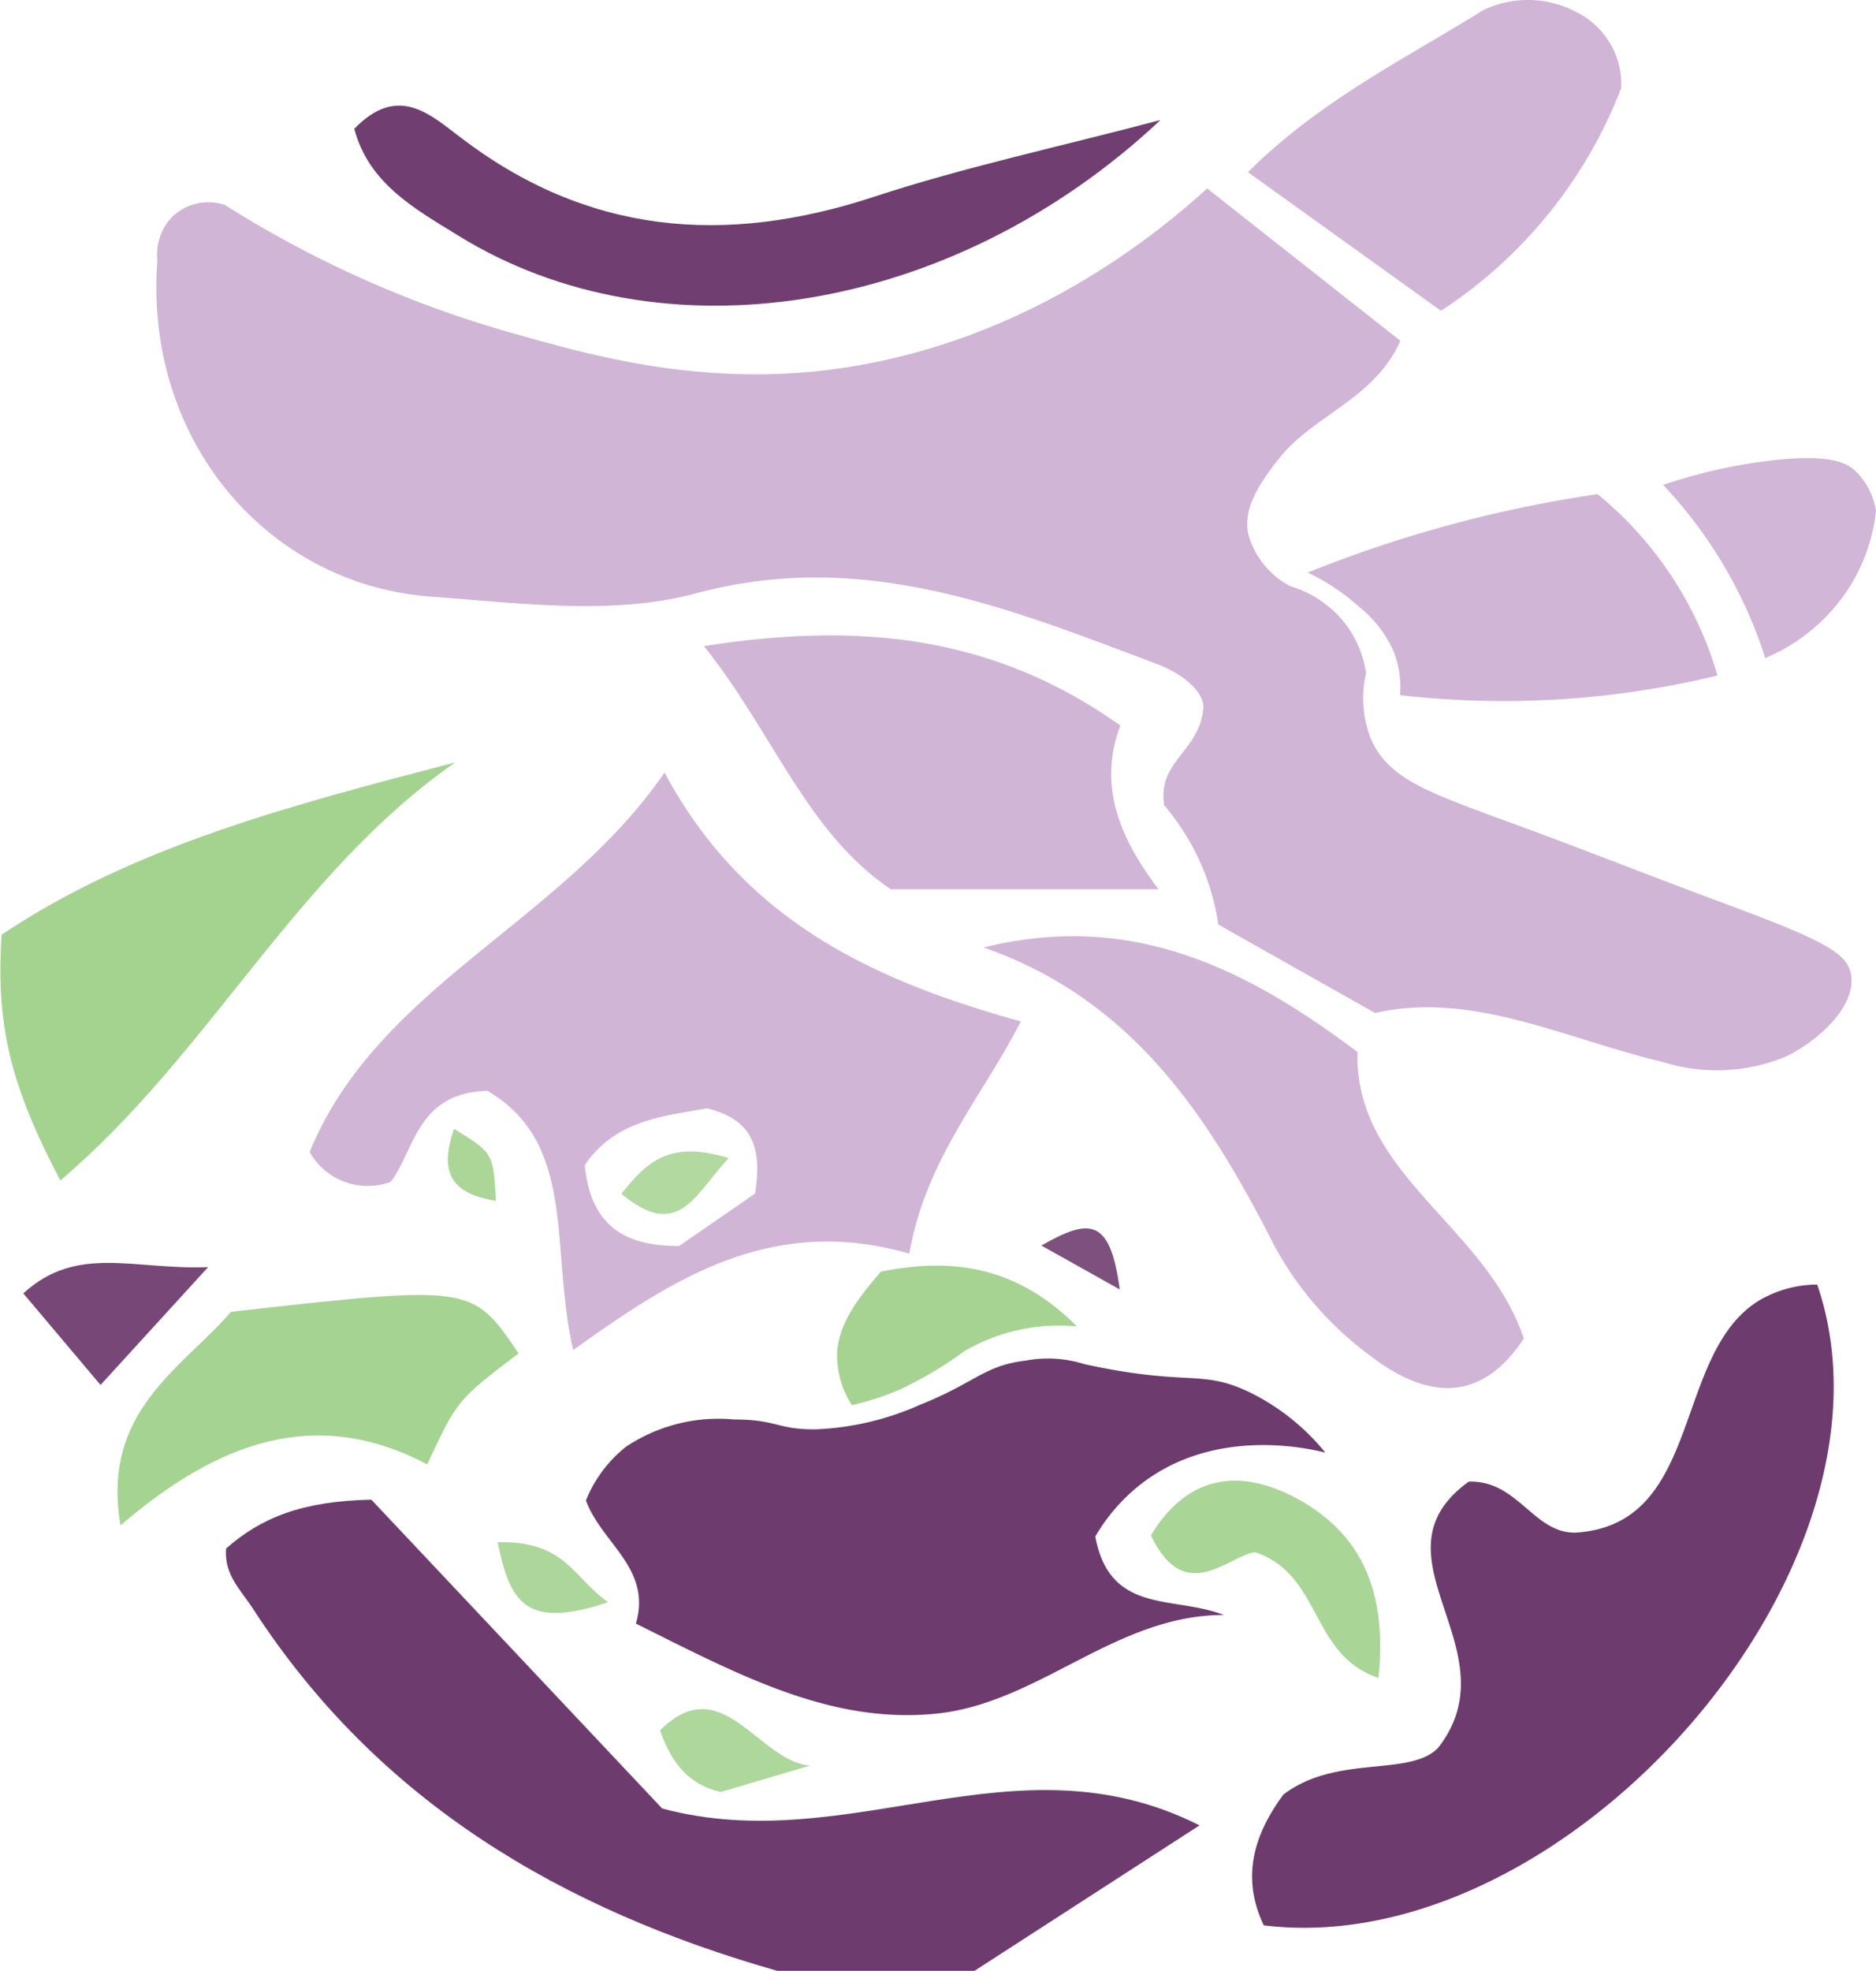 <svg xmlns="http://www.w3.org/2000/svg" viewBox="0 0 95.73 100.51"><path d="M39.7 100.52c-11-3.13-20.35-8.59-26.74-18.4-.63-1-1.54-1.78-1.42-3.15 1.77-1.56 3.86-2.42 7.41-2.49l14.84 15.75c9.58 2.56 18-3.89 27.42.86l-11.5 7.43h-10z" fill="#6e3b6f"/><path d="M80.49.64a4.12 4.12 0 0 1 2.24 3.85 23.77 23.77 0 0 1-9.2 11.36l-9.85-7.07c3.73-3.7 8-5.76 12-8.26a5.28 5.28 0 0 1 4.81.12z" fill="#d1b5d7"/><path d="M65.83 29.89a5.57 5.57 0 0 1 2.88 2 5.47 5.47 0 0 1 1 2.44 5.57 5.57 0 0 0 .25 3.36c.87 2 2.93 2.71 6.39 4 3.78 1.36 7.51 2.85 11.28 4.25 5.42 2 6.66 2.65 6.83 3.79.25 1.6-1.68 3.35-3.3 4.14a9.19 9.19 0 0 1-6.31.29c-5-1.19-9.72-3.63-14.68-2.5l-8-4.51a12.07 12.07 0 0 0-2.76-6.08c-.36-2.29 1.82-2.72 2-5 0-.85-1.12-1.73-2.35-2.2-7.59-2.85-15-5.92-23.59-3.6-4.2 1.13-9 .48-13.44.16-8.39-.6-14.69-8-14-17.14A2.77 2.77 0 0 1 8.85 11a2.65 2.65 0 0 1 2.64-.54 55.62 55.62 0 0 0 14.49 6.48c4 1.14 9.25 2.63 15.62 2 9.69-1 16.63-6.26 20-9.33l9.86 7.77c-1.34 3-4.43 3.77-6.19 6-1.3 1.63-1.78 2.7-1.58 3.83a4.29 4.29 0 0 0 2.14 2.68z" fill="#d0b5d6"/><path d="M46.4 63.93c-7-2-12 1.23-17.15 4.92-1.2-5.14.24-10.52-4.38-13.22-3.61.11-3.69 3-4.93 4.64a3.4 3.4 0 0 1-4.14-1.52c3.48-8.47 12.81-11.65 18.11-19.35 4 7.44 10.42 10.54 18.18 12.69-2.01 3.92-4.84 7.02-5.69 11.84zm-7.87-3.06c.39-2.47-.22-3.79-2.45-4.35-2.17.41-4.65.56-6.24 2.9.28 2.85 1.78 4.15 4.82 4.12z" fill="#d1b5d6"/><path d="M32.45 82.8c.82-2.82-1.74-4.08-2.55-6.28a6.63 6.63 0 0 1 2.06-2.75 8.5 8.5 0 0 1 5.49-1.38c2.24 0 2.23.54 4.25.5a14.46 14.46 0 0 0 5.25-1.25c2.8-1.11 3.26-2 5.38-2.25a6.17 6.17 0 0 1 3.01.18c5.32 1.16 5.93.23 8.44 1.44a11.49 11.49 0 0 1 3.85 3.07c-.81-.2-5.56-1.33-9.35 1.56a9.39 9.39 0 0 0-2.39 2.72c.75 4 4 3 6.56 4-5.44 0-9.26 4.33-14.39 5-5.5.67-10.27-1.9-15.61-4.56zM92.73 65.51c4.93 14.36-12.78 34.57-28.24 32.68-1.2-2.51-.45-4.71 1-6.67 2.71-2.07 6.46-.88 7.9-2.39 3.89-5-3.72-9.77 1.56-13.57 2.52-.08 3.3 2.66 5.47 2.6 6.52-.42 4.9-9.12 9.35-11.84a5.73 5.73 0 0 1 1.35-.58 5.9 5.9 0 0 1 1.61-.23z" fill="#6d3b6e"/><path d="M50.19 48.32c7.5-1.85 13.32 1 19.08 5.33-.16 6.25 6.56 8.85 8.49 14.61-2.27 3.44-5.09 3-7.85.87a17 17 0 0 1-4.87-5.58C61.71 57 57.82 50.97 50.19 48.32z" fill="#d1b5d7"/><path d="M59.12 45.35H45.45c-4.3-2.91-6-8-9.53-12.4 7.83-1.23 14.72-.59 21.25 4.05-1 2.63-.43 5.25 1.95 8.35z" fill="#d1b5d6"/><path d="M3.08 60.2c-2.57-4.88-3.29-7.94-3-12.53 6.79-4.55 14.89-6.63 23.15-8.79-8.16 5.69-12.55 14.88-20.15 21.32z" fill="#a4d390"/><path d="M18.08 6.57c2.21-2.29 3.85-.75 5.37.4 6.51 5 13.54 5.57 21.17 3.06 4.53-1.49 9.22-2.49 14.6-3.91-10.66 10-25.53 12.28-35.86 5.88-2.17-1.34-4.55-2.64-5.28-5.43z" fill="#703e70"/><path d="M66.73 29.2a64.69 64.69 0 0 1 14.79-4 18.68 18.68 0 0 1 6.12 9.25 46.32 46.32 0 0 1-16.2 1 5 5 0 0 0-.31-2.19 6 6 0 0 0-1.81-2.34 10.72 10.72 0 0 0-2.59-1.72z" fill="#d1b5d7"/><path d="M26.46 69.02c-3.13 2.38-3.13 2.38-4.66 5.66-5.68-3-10.69-1.15-15.65 3.11-1-5.83 3.14-8 5.64-10.89 12.3-1.38 12.3-1.38 14.67 2.12z" fill="#a5d391"/><path d="M95.73 26.08a9.25 9.25 0 0 1-1.32 3.81 9.44 9.44 0 0 1-4.33 3.67 23.11 23.11 0 0 0-5.21-8.83 26.83 26.83 0 0 1 5.22-1.21c3.25-.42 4.11.09 4.52.44a3.55 3.55 0 0 1 1.12 2.12z" fill="#d1b6d7"/><path d="M44.95 64.85c3.66-.73 6.93-.28 10 2.79a9.66 9.66 0 0 0-5.73 1.26 19.78 19.78 0 0 1-3.25 1.94 14 14 0 0 1-2.5.82 4.7 4.7 0 0 1-.75-2.74c.13-1.55 1.15-2.8 2.23-4.07z" fill="#a6d391"/><path d="M70.34 85.57c-3.5-1.17-2.87-5.27-6.29-6.41-1.33.14-3.58 2.81-5.32-.86 1.81-3 4.43-3.49 7.41-1.9 3.48 1.87 4.64 4.95 4.2 9.17z" fill="#a9d596"/><path d="M5.13 70.63l-3.94-4.67c2.75-2.52 5.67-1.18 9.43-1.34z" fill="#764777"/><path d="M41.34 90.04l-4.57 1.35c-1.67-.4-2.5-1.5-3.09-3.14 3.15-3.18 5.02 1.59 7.66 1.79z" fill="#add79b"/><path d="M31.03 81.71c-4.23 1.41-5 0-5.64-3.06 3.48-.08 3.84 1.8 5.64 3.06z" fill="#add79a"/><path d="M23.17 57.57c2 1.23 2 1.23 2.14 3.67-2.38-.38-2.88-1.52-2.14-3.67z" fill="#abd698"/><path d="M57.14 65.76l-4-2.24c2.5-1.43 3.51-1.38 4 2.24z" fill="#7d507e"/><path d="M37.18 59.06c-1.78 1.94-2.59 4.22-5.47 1.82 1.32-1.66 2.48-2.74 5.47-1.82z" fill="#b1d9a0"/></svg>